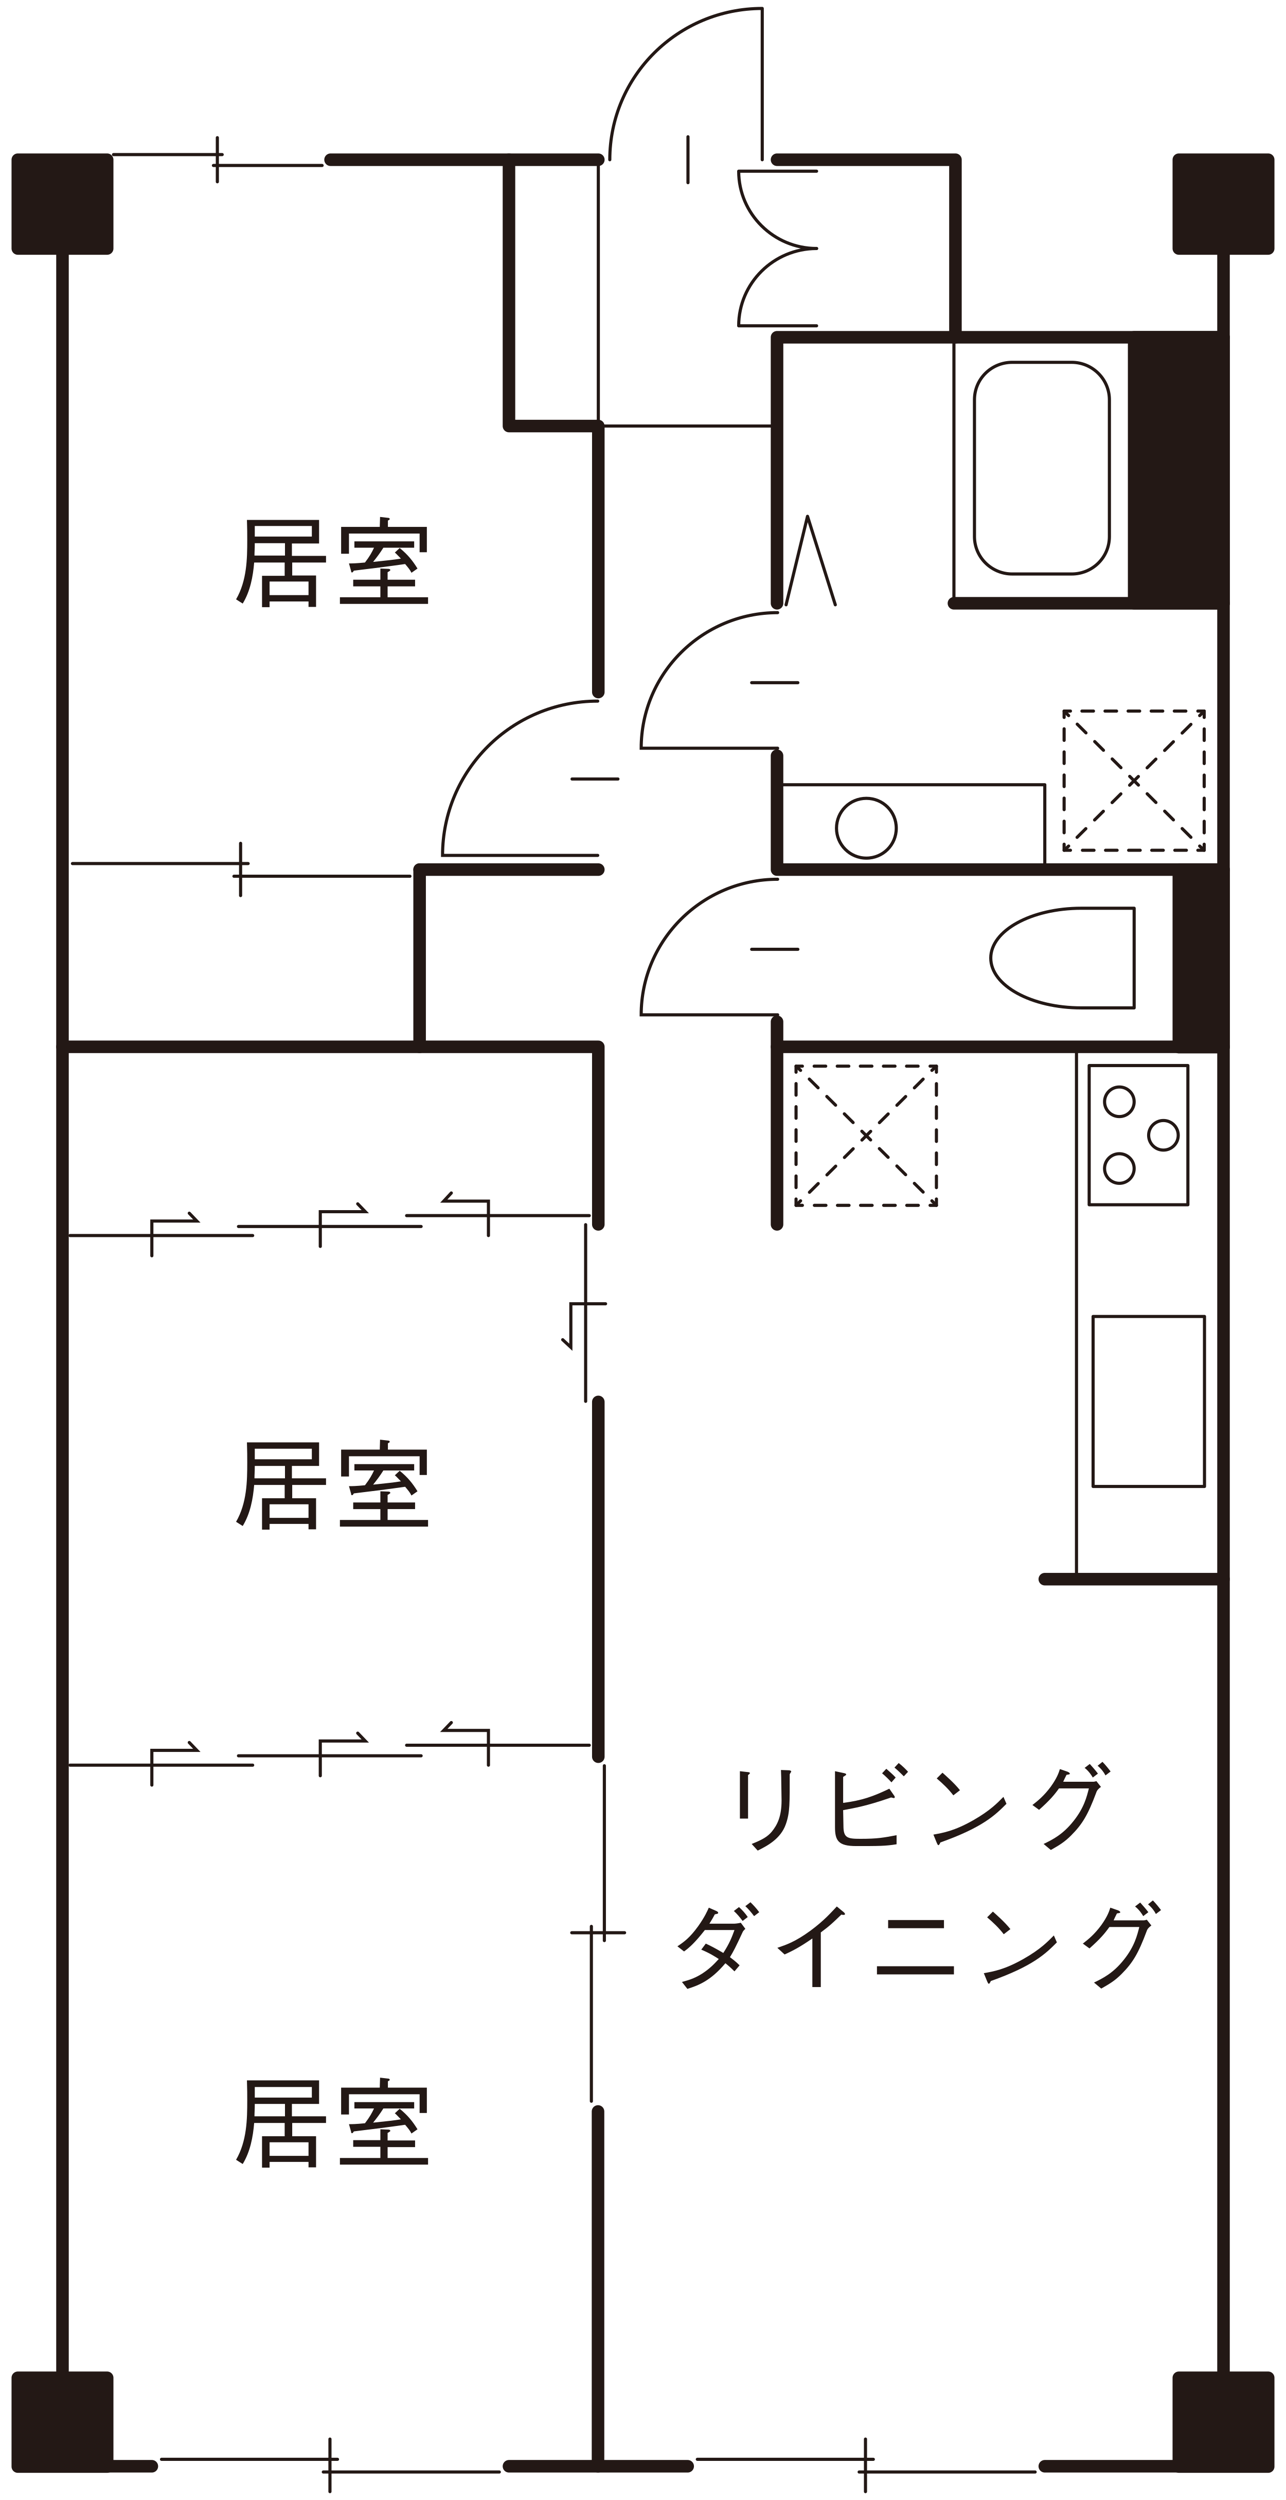 <?xml version="1.0" encoding="utf-8"?>
<!-- Generator: Adobe Illustrator 28.3.0, SVG Export Plug-In . SVG Version: 6.00 Build 0)  -->
<svg version="1.1" id="レイヤー_1" xmlns="http://www.w3.org/2000/svg" xmlns:xlink="http://www.w3.org/1999/xlink" x="0px"
	 y="0px" viewBox="0 0 426 828" style="enable-background:new 0 0 426 828;" xml:space="preserve">
<style type="text/css">
	.st0{fill:none;stroke:#231815;stroke-width:1.039;stroke-linecap:round;stroke-linejoin:round;stroke-miterlimit:10;}
	.st1{fill:none;stroke:#231815;stroke-width:1.039;stroke-linecap:round;stroke-miterlimit:10;}
	.st2{fill:none;stroke:#231815;stroke-width:1.039;stroke-linecap:round;stroke-linejoin:round;}
	.st3{fill:none;stroke:#231815;stroke-width:1.039;stroke-linecap:round;stroke-linejoin:round;stroke-dasharray:3.825,3.825;}
	.st4{fill:none;stroke:#231815;stroke-width:1.039;stroke-linecap:round;stroke-linejoin:round;stroke-dasharray:4.086,4.086;}
	.st5{fill:#231815;}
	.st6{fill:none;stroke:#231815;stroke-width:4.158;stroke-linecap:round;stroke-linejoin:round;stroke-miterlimit:10;}
</style>
<g>
	<path class="st0" d="M270.5,82.3c-14.2,0-25.8,11.5-25.8,25.6h25.8"/>
	<path class="st0" d="M270.5,82.3c-14.2,0-25.8-11.5-25.8-25.6h25.8"/>
	<rect x="356.6" y="346.7" class="st0" width="48.6" height="176.3"/>
	<rect x="360.8" y="352.9" class="st0" width="32.7" height="46.1"/>
	<path class="st0" d="M385.4,371.1c2.7,0,4.9,2.2,4.9,4.9c0,2.7-2.2,4.9-4.9,4.9c-2.7,0-4.9-2.2-4.9-4.9
		C380.5,373.3,382.7,371.1,385.4,371.1z"/>
	<path class="st0" d="M370.8,382.1c2.7,0,4.9,2.2,4.9,4.9c0,2.7-2.2,4.9-4.9,4.9c-2.7,0-4.9-2.2-4.9-4.9
		C365.9,384.3,368.1,382.1,370.8,382.1z"/>
	<path class="st0" d="M370.8,369.8c2.7,0,4.9-2.2,4.9-4.9c0-2.7-2.2-4.9-4.9-4.9c-2.7,0-4.9,2.2-4.9,4.9
		C365.9,367.6,368.1,369.8,370.8,369.8z"/>
	<rect x="362.1" y="436" class="st0" width="36.9" height="56.3"/>
	<polyline class="st0" points="260.4,200.3 267.5,171 276.7,200.3 	"/>
	<line class="st1" x1="53.5" y1="814.5" x2="111.8" y2="814.5"/>
	<line class="st1" x1="107.1" y1="818.7" x2="165.4" y2="818.7"/>
	<line class="st1" x1="109.3" y1="807.8" x2="109.3" y2="825.2"/>
	<line class="st1" x1="200.2" y1="584.8" x2="200.2" y2="642.7"/>
	<line class="st1" x1="195.9" y1="638" x2="195.9" y2="695.9"/>
	<line class="st1" x1="206.9" y1="640.1" x2="189.4" y2="640.1"/>
	<line class="st1" x1="24" y1="286" x2="82.2" y2="286"/>
	<line class="st1" x1="77.5" y1="290.2" x2="135.8" y2="290.2"/>
	<line class="st1" x1="79.7" y1="279.3" x2="79.7" y2="296.6"/>
	<line class="st1" x1="37.6" y1="51.2" x2="73.6" y2="51.2"/>
	<line class="st1" x1="70.7" y1="54.8" x2="106.7" y2="54.8"/>
	<line class="st1" x1="72" y1="45.6" x2="72" y2="60.2"/>
	<line class="st1" x1="231" y1="814.5" x2="289.3" y2="814.5"/>
	<line class="st1" x1="284.6" y1="818.7" x2="342.9" y2="818.7"/>
	<line class="st1" x1="286.7" y1="807.8" x2="286.7" y2="825.2"/>
	<line class="st0" x1="227.9" y1="60.5" x2="227.9" y2="45.3"/>
	<path class="st0" d="M202,52.9c0-27.7,22.6-50.1,50.5-50.1v50.1"/>
	<line class="st0" x1="316" y1="200" x2="316" y2="111.7"/>
	<path class="st0" d="M367.5,177.7c0,6.9-5.6,12.4-12.5,12.4h-19.7c-6.9,0-12.5-5.6-12.5-12.4v-45.3c0-6.9,5.6-12.4,12.5-12.4H355
		c6.9,0,12.5,5.6,12.5,12.4V177.7z"/>
	<path class="st0" d="M375.7,300.8h-17.5c-16.6,0-30,7.4-30,16.5s13.4,16.5,30,16.5h17.5V300.8z"/>
	<polyline class="st2" points="354.6,281.6 352.5,281.6 352.5,279.6 	"/>
	<line class="st3" x1="352.5" y1="275.8" x2="352.5" y2="239.5"/>
	<polyline class="st2" points="352.5,237.6 352.5,235.5 354.6,235.5 	"/>
	<line class="st3" x1="358.4" y1="235.5" x2="394.9" y2="235.5"/>
	<polyline class="st2" points="396.8,235.5 398.9,235.5 398.9,237.6 	"/>
	<line class="st3" x1="398.9" y1="241.4" x2="398.9" y2="277.7"/>
	<polyline class="st2" points="398.9,279.6 398.9,281.6 396.8,281.6 	"/>
	<line class="st3" x1="393" y1="281.6" x2="356.5" y2="281.6"/>
	<line class="st2" x1="398.9" y1="281.6" x2="397.4" y2="280.2"/>
	<line class="st4" x1="394.5" y1="277.3" x2="355.4" y2="238.4"/>
	<line class="st2" x1="354" y1="237" x2="352.5" y2="235.5"/>
	<line class="st2" x1="398.9" y1="235.5" x2="397.4" y2="237"/>
	<line class="st4" x1="394.5" y1="239.9" x2="355.4" y2="278.7"/>
	<line class="st2" x1="354" y1="280.2" x2="352.5" y2="281.6"/>
	<polyline class="st2" points="265.8,399.2 263.7,399.2 263.7,397.1 	"/>
	<line class="st3" x1="263.7" y1="393.3" x2="263.7" y2="357"/>
	<polyline class="st2" points="263.7,355.1 263.7,353.1 265.8,353.1 	"/>
	<line class="st3" x1="269.7" y1="353.1" x2="306.2" y2="353.1"/>
	<polyline class="st2" points="308.1,353.1 310.2,353.1 310.2,355.1 	"/>
	<line class="st3" x1="310.2" y1="358.9" x2="310.2" y2="395.2"/>
	<polyline class="st2" points="310.2,397.1 310.2,399.2 308.1,399.2 	"/>
	<line class="st3" x1="304.2" y1="399.2" x2="267.7" y2="399.2"/>
	<line class="st2" x1="310.2" y1="399.2" x2="308.7" y2="397.7"/>
	<line class="st4" x1="305.8" y1="394.8" x2="266.7" y2="356"/>
	<line class="st2" x1="265.2" y1="354.5" x2="263.7" y2="353.1"/>
	<line class="st2" x1="310.2" y1="353.1" x2="308.7" y2="354.5"/>
	<line class="st4" x1="305.8" y1="357.4" x2="266.7" y2="396.3"/>
	<line class="st2" x1="265.2" y1="397.7" x2="263.7" y2="399.2"/>
	<line class="st1" x1="189.5" y1="258" x2="204.7" y2="258"/>
	<path class="st1" d="M198,232.2c-28.4,0-51.4,22.9-51.4,51.1H198"/>
	<line class="st1" x1="249" y1="226.1" x2="264.3" y2="226.1"/>
	<path class="st1" d="M257.6,202.9c-24.9,0-45.2,20.1-45.2,44.9h45.2"/>
	<line class="st1" x1="249" y1="314.4" x2="264.3" y2="314.4"/>
	<path class="st1" d="M257.6,291.2c-24.9,0-45.2,20.1-45.2,44.9h45.2"/>
	<rect x="390.5" y="52.9" class="st5" width="29.6" height="29.4"/>
	<rect x="390.5" y="52.9" class="st6" width="29.6" height="29.4"/>
	<rect x="5.9" y="52.9" class="st5" width="29.6" height="29.4"/>
	<rect x="5.9" y="52.9" class="st6" width="29.6" height="29.4"/>
	<rect x="390.5" y="787.5" class="st5" width="29.6" height="29.4"/>
	<rect x="390.5" y="787.5" class="st6" width="29.6" height="29.4"/>
	<rect x="5.9" y="787.5" class="st5" width="29.6" height="29.4"/>
	<rect x="5.9" y="787.5" class="st6" width="29.6" height="29.4"/>
	<path class="st0" d="M287,264.4c-5.5,0-9.9,4.4-9.9,9.9c0,5.4,4.4,9.9,9.9,9.9s9.9-4.4,9.9-9.9S292.5,264.4,287,264.4z"/>
	<line class="st1" x1="194" y1="464.1" x2="194" y2="405.6"/>
	<polyline class="st1" points="200.6,431.8 189.1,431.8 189.1,446.2 186.4,443.7 	"/>
	<line class="st1" x1="83.7" y1="584.6" x2="23.2" y2="584.6"/>
	<polyline class="st1" points="50.3,591.2 50.3,579.7 65.2,579.7 62.7,577.1 	"/>
	<line class="st1" x1="139.5" y1="581.5" x2="79" y2="581.5"/>
	<polyline class="st1" points="106.1,588.1 106.1,576.6 121,576.6 118.5,574 	"/>
	<line class="st1" x1="195.2" y1="578" x2="134.7" y2="578"/>
	<polyline class="st1" points="161.8,584.6 161.8,573.1 147,573.1 149.5,570.5 	"/>
	<line class="st1" x1="83.7" y1="409.2" x2="23.2" y2="409.2"/>
	<polyline class="st1" points="50.3,415.9 50.3,404.4 65.2,404.4 62.7,401.8 	"/>
	<line class="st1" x1="139.5" y1="406.2" x2="79" y2="406.2"/>
	<polyline class="st1" points="106.1,412.8 106.1,401.3 121,401.3 118.5,398.7 	"/>
	<line class="st1" x1="195.2" y1="402.6" x2="134.7" y2="402.6"/>
	<polyline class="st1" points="161.8,409.2 161.8,397.8 147,397.8 149.5,395.1 	"/>
	<polyline class="st6" points="405.3,111.7 316.5,111.7 316.5,52.9 257.4,52.9 	"/>
	<line class="st6" x1="198.2" y1="52.9" x2="109.5" y2="52.9"/>
	<polyline class="st6" points="316.5,111.7 257.4,111.7 257.4,199.8 	"/>
	<line class="st6" x1="316" y1="199.8" x2="405.3" y2="199.8"/>
	<polyline class="st6" points="405.3,288 257.4,288 257.4,250.3 	"/>
	<polyline class="st6" points="257.4,405.5 257.4,346.7 405.3,346.7 	"/>
	<line class="st6" x1="346.1" y1="523" x2="405.3" y2="523"/>
	<line class="st6" x1="198.2" y1="288" x2="139" y2="288"/>
	<polyline class="st6" points="198.2,229.2 198.2,141.1 168.6,141.1 168.6,52.9 	"/>
	<line class="st6" x1="139" y1="346.7" x2="139" y2="288"/>
	<polyline class="st6" points="198.2,405.5 198.2,346.7 20.7,346.7 	"/>
	<line class="st6" x1="198.2" y1="464.3" x2="198.2" y2="581.8"/>
	<line class="st6" x1="198.1" y1="699.3" x2="198.1" y2="816.8"/>
	<line class="st6" x1="227.8" y1="816.8" x2="168.6" y2="816.8"/>
	<line class="st6" x1="20.7" y1="67.6" x2="20.7" y2="802.2"/>
	<line class="st6" x1="50.3" y1="816.8" x2="35.5" y2="816.8"/>
	<polyline class="st6" points="346.1,816.8 405.3,816.8 405.3,67.6 	"/>
	<rect x="375.7" y="111.7" class="st5" width="29.6" height="88.1"/>
	<rect x="375.7" y="111.7" class="st6" width="29.6" height="88.1"/>
	<rect x="390.5" y="288" class="st5" width="14.8" height="58.8"/>
	<rect x="390.5" y="288" class="st6" width="14.8" height="58.8"/>
	<rect x="257.4" y="259.9" class="st0" width="88.7" height="28.1"/>
	<line class="st6" x1="257.4" y1="346.7" x2="257.4" y2="338.4"/>
	<polyline class="st1" points="198.2,52.9 198.2,141.1 257.6,141.1 	"/>
	<g>
		<path class="st5" d="M247.7,586.9c0.3,0,0.7,0.1,0.7,0.3s0,0.2-0.6,0.7v14.4h-2.7v-15.7L247.7,586.9z M249,610.7
			c3.8-1.5,5.3-2.5,6.6-4c1.9-2.3,3.3-5.1,3.3-10.4c0-1-0.1-5.4-0.1-6.3c0-1,0-1.2-0.1-3.8l2.7,0.1c0.1,0,0.7,0.1,0.7,0.4
			c0,0.1-0.1,0.2-0.5,0.9c0,9.5,0.1,12.7-1.3,16.6c-1.7,4.8-6.1,7.1-9.3,8.7L249,610.7z"/>
		<path class="st5" d="M279.4,604.7c0,4,1.3,4.3,5.6,4.3c5.8,0,7.7-0.4,12-1.2v3c-3.6,0.6-5.9,0.6-13.4,0.6c-5.9,0-7-1.8-7-6.3
			v-18.5l2.8,0.6c0.5,0.1,0.9,0.2,0.9,0.5c0,0.2-0.1,0.2-1,0.8v8.6c6.2-0.8,9.9-2.1,15.3-4.7l1.6,2.3c0.1,0.1,0.2,0.3,0.2,0.5
			c0,0.3-0.2,0.3-0.4,0.3c-0.1,0-0.7-0.2-0.8-0.2c-8.3,2.9-12.2,3.5-15.9,4.2L279.4,604.7L279.4,604.7z M295.3,590.3
			c-0.7-0.8-2-2.1-3.1-3l1.4-1.5c0.9,0.8,2.2,1.9,3.1,2.9L295.3,590.3z M299.4,588.3c-0.7-0.7-2-2-3.1-2.9l1.4-1.5
			c1.2,0.9,2.6,2.3,3.1,2.9L299.4,588.3z"/>
		<path class="st5" d="M333.4,597.4c-3.7,3.7-7.8,7.8-21.9,12.8c0,0.1-0.4,0.9-0.6,0.9c-0.3,0-0.4-0.4-0.6-0.8l-1.1-2.7
			c3.3-0.6,6.9-1.2,13.1-4.7c5.8-3.3,8.1-5.8,10.1-7.8L333.4,597.4z M315.8,594.6c-1.6-2.1-3.5-3.9-5.5-5.6l1.9-1.9
			c1,0.9,3.9,3.4,5.8,5.8L315.8,594.6z"/>
		<path class="st5" d="M361.9,590.1c0.5,0,0.6,0,1.3-0.2l1.5,1.9c-1.2,0.9-1.4,1.4-1.6,2c-2.7,7.2-4.5,10.3-8.3,14.1
			c-2.2,2.2-3.9,3.2-6.7,4.8l-2.4-2c2.9-1.4,6.4-3.1,10-7.7c3.4-4.3,4.3-7.9,5-10.7h-9.9c-1.5,2.1-3,3.9-6.6,7.1l-2.2-1.6
			c1.8-1.4,3.8-3,6.1-6.1c2-2.8,2.6-4.5,3-5.8l2.6,0.9c0.5,0.2,0.7,0.5,0.7,0.6c0,0.3-0.5,0.3-1.1,0.4c-0.6,1.2-0.8,1.6-1.1,2.3
			H361.9z M361,584.2c0.8,0.9,1.8,2,2.7,3.2l-1.7,1.3c-0.4-0.7-1.3-2.1-2.7-3.2L361,584.2z M365.2,583.5c1,1,2.1,2.4,2.7,3.2
			l-1.7,1.3c-0.5-1-1.4-2.2-2.6-3.2L365.2,583.5z"/>
	</g>
	<g>
		<path class="st5" d="M246.9,638.8c-0.5,0.5-0.6,0.6-0.8,0.9c-2.6,5.6-3.1,6.5-4.3,8.5c0.8,0.6,1.9,1.4,3.2,2.7l-1.7,2
			c-1.6-1.6-2.4-2.2-3-2.7c-4.9,5.8-8.8,7.3-12.6,8.5l-1.8-2.3c1.8-0.5,3.9-1,6.6-2.7c2.8-1.8,4.3-3.5,5.6-4.9
			c-1.1-0.7-2.9-1.9-5.8-3.1l1.5-2c1.7,0.8,2.9,1.4,5.8,3.1c2-3.1,2.8-5.1,3.7-7.6h-9.8c-3.3,4.2-5.1,5.8-6.9,7.1l-2.2-1.7
			c2.1-1.4,4.1-2.8,6.9-6.7c2.2-3.1,3-5,3.5-6.1l2.5,1.1c0.2,0.1,0.6,0.3,0.6,0.6s-0.1,0.3-1.1,0.5c-0.4,0.8-1.1,2-1.8,3.1h8.2
			c0.4,0,1.3-0.1,2.2-0.3L246.9,638.8z M246,636.2c-0.9-1.2-1.8-2.3-2.9-3.3l1.7-1.3c1.1,1,2.1,2.1,2.9,3.3L246,636.2z M249.8,634.6
			c-0.9-1.2-1.9-2.4-2.9-3.3l1.7-1.3c0.8,0.8,1.9,1.9,2.9,3.3L249.8,634.6z"/>
		<path class="st5" d="M269.1,658.2V642c-3.9,2.7-6.3,4-9.2,5.3l-2.4-2.2c2.9-1,5.8-1.9,11-5.7c4.6-3.4,6.9-6.1,8.7-8l2.3,1.9
			c0.1,0.1,0.4,0.3,0.4,0.6c0,0.1,0,0.3-0.4,0.3c-0.2,0-0.4,0-0.8-0.1c-2.8,2.7-3.7,3.6-6.8,5.9v18.1h-2.8V658.2z"/>
		<path class="st5" d="M290.5,651.2H316v2.7h-25.5V651.2z M294.2,638.6v-2.7h18.5v2.7H294.2z"/>
		<path class="st5" d="M350.1,643.3c-3.7,3.7-7.8,7.8-21.9,12.8c0,0.1-0.4,0.9-0.6,0.9c-0.3,0-0.4-0.4-0.6-0.8l-1.1-2.7
			c3.3-0.6,6.9-1.2,13.1-4.7c5.8-3.3,8.1-5.8,10.1-7.8L350.1,643.3z M332.5,640.6c-1.6-2.1-3.5-3.9-5.5-5.6l1.9-1.9
			c1,0.9,3.9,3.4,5.8,5.8L332.5,640.6z"/>
		<path class="st5" d="M378.6,636c0.5,0,0.6,0,1.3-0.2l1.5,1.9c-1.2,0.9-1.4,1.4-1.6,2c-2.7,7.2-4.5,10.3-8.3,14.1
			c-2.2,2.2-3.9,3.2-6.7,4.8l-2.4-2c2.9-1.4,6.4-3.1,10-7.7c3.4-4.3,4.3-7.9,5-10.7h-9.9c-1.5,2.1-3,3.9-6.6,7.1l-2.2-1.6
			c1.8-1.4,3.8-3,6.1-6.1c2-2.8,2.6-4.5,3-5.8l2.6,0.9c0.5,0.2,0.7,0.5,0.7,0.6c0,0.3-0.5,0.3-1.1,0.4c-0.6,1.2-0.8,1.6-1.1,2.3
			H378.6z M377.7,630.1c0.8,0.9,1.8,2,2.7,3.2l-1.7,1.3c-0.4-0.7-1.3-2.1-2.7-3.2L377.7,630.1z M381.9,629.4c1,1,2.1,2.4,2.7,3.2
			l-1.7,1.3c-0.5-1-1.4-2.2-2.6-3.2L381.9,629.4z"/>
	</g>
	<g>
		<path class="st5" d="M96.8,491.8v4.4h7.9v10.3h-2.5v-1.8H89.3v1.9h-2.5v-10.4h7.5v-4.4H84.2c-0.4,4.7-1.3,9.5-3.8,13.6l-2.2-1.4
			c3.6-6.2,3.7-13.5,3.7-19.6c0-2.2,0-3.6-0.1-6.7h23.9v7.8h-9v4.1H108v2.2H96.8z M94.4,485.5h-10c0,2-0.1,2.7-0.1,4.1h10.1V485.5z
			 M103.3,479.8H84.4v3.5h18.9V479.8z M102.2,498.2H89.3v4.5h12.9C102.2,502.7,102.2,498.2,102.2,498.2z"/>
		<path class="st5" d="M126,493.9l2.6,0.1c0.6,0,0.7,0.3,0.7,0.4c0,0.2-0.5,0.5-0.9,0.7v2.5h9.1v2.2h-9.1v3.6h13.4v2.2h-29.2v-2.2
			H126v-3.6h-9v-2.2h9V493.9z M125.9,476.8l2.6,0.3c0.3,0,0.6,0.1,0.6,0.4c0,0.2-0.2,0.3-0.6,0.5v2.1h12.9v8.4H139v-6.2h-23.4v6.7
			H113v-8.9h12.8L125.9,476.8L125.9,476.8z M136.3,495.3c-0.5-1-1-1.6-2.1-2.9c-4.8,0.7-11.9,1.6-17,2.2c-0.2,0.4-0.4,0.6-0.6,0.6
			s-0.3-0.2-0.3-0.5l-0.7-2.5c1.1,0,2.2,0,5.3-0.3c1.6-2.1,2.3-3.4,3-4.9h-6.5v-2.1h19.8v2.1H127c-1.2,1.9-2.2,3.2-3.4,4.7
			c4.7-0.5,6.8-0.7,9.2-1.1c-1.1-1.1-1.4-1.5-2-2l1.6-1.5c2.7,2.2,4.3,4.2,5.9,6.8L136.3,495.3z"/>
	</g>
	<g>
		<path class="st5" d="M96.8,186.2v4.4h7.9V201h-2.5v-1.8H89.3v1.9h-2.5v-10.4h7.5v-4.4H84.2c-0.4,4.7-1.3,9.5-3.8,13.6l-2.2-1.4
			c3.6-6.2,3.7-13.5,3.7-19.6c0-2.2,0-3.6-0.1-6.7h23.9v7.8h-9v4.1H108v2.2H96.8V186.2z M94.4,179.9h-10c0,2-0.1,2.7-0.1,4.1h10.1
			V179.9z M103.3,174.2H84.4v3.5h18.9V174.2z M102.2,192.6H89.3v4.5h12.9C102.2,197.1,102.2,192.6,102.2,192.6z"/>
		<path class="st5" d="M126,188.3l2.6,0.1c0.6,0,0.7,0.3,0.7,0.4c0,0.2-0.5,0.5-0.9,0.7v2.5h9.1v2.2h-9.1v3.6h13.4v2.2h-29.2v-2.2
			H126v-3.6h-9V192h9V188.3z M125.9,171.2l2.6,0.3c0.3,0,0.6,0.1,0.6,0.4c0,0.2-0.2,0.3-0.6,0.5v2.1h12.9v8.4H139v-6.2h-23.4v6.7
			H113v-8.9h12.8L125.9,171.2L125.9,171.2z M136.3,189.7c-0.5-1-1-1.6-2.1-2.9c-4.8,0.7-11.9,1.6-17,2.2c-0.2,0.4-0.4,0.6-0.6,0.6
			s-0.3-0.2-0.3-0.5l-0.7-2.5c1.1,0,2.2,0,5.3-0.3c1.6-2.1,2.3-3.4,3-4.9h-6.5v-2.1h19.8v2.1H127c-1.2,1.9-2.2,3.2-3.4,4.7
			c4.7-0.5,6.8-0.7,9.2-1.1c-1.1-1.1-1.4-1.5-2-2l1.6-1.5c2.7,2.2,4.3,4.2,5.9,6.8L136.3,189.7z"/>
	</g>
	<g>
		<path class="st5" d="M96.8,703.1v4.4h7.9v10.3h-2.5V716H89.3v1.9h-2.5v-10.4h7.5v-4.4H84.2c-0.4,4.7-1.3,9.5-3.8,13.6l-2.2-1.4
			c3.6-6.2,3.7-13.5,3.7-19.6c0-2.2,0-3.6-0.1-6.7h23.9v7.8h-9v4.1H108v2.2L96.8,703.1L96.8,703.1z M94.4,696.8h-10
			c0,2-0.1,2.7-0.1,4.1h10.1V696.8z M103.3,691.2H84.4v3.5h18.9V691.2z M102.2,709.5H89.3v4.5h12.9
			C102.2,714,102.2,709.5,102.2,709.5z"/>
		<path class="st5" d="M126,705.2l2.6,0.1c0.6,0,0.7,0.3,0.7,0.4c0,0.2-0.5,0.5-0.9,0.7v2.5h9.1v2.2h-9.1v3.6h13.4v2.2h-29.2v-2.2
			H126V711h-9v-2.2h9V705.2z M125.9,688.1l2.6,0.3c0.3,0,0.6,0.1,0.6,0.4c0,0.2-0.2,0.3-0.6,0.5v2.1h12.9v8.4H139v-6.2h-23.4v6.7
			H113v-8.9h12.8L125.9,688.1L125.9,688.1z M136.3,706.6c-0.5-1-1-1.6-2.1-2.9c-4.8,0.7-11.9,1.6-17,2.2c-0.2,0.4-0.4,0.6-0.6,0.6
			s-0.3-0.2-0.3-0.5l-0.7-2.5c1.1,0,2.2,0,5.3-0.3c1.6-2.1,2.3-3.4,3-4.9h-6.5v-2.1h19.8v2.1H127c-1.2,1.9-2.2,3.2-3.4,4.7
			c4.7-0.5,6.8-0.7,9.2-1.1c-1.1-1.1-1.4-1.5-2-2l1.6-1.5c2.7,2.2,4.3,4.2,5.9,6.8L136.3,706.6z"/>
	</g>
</g>
</svg>
